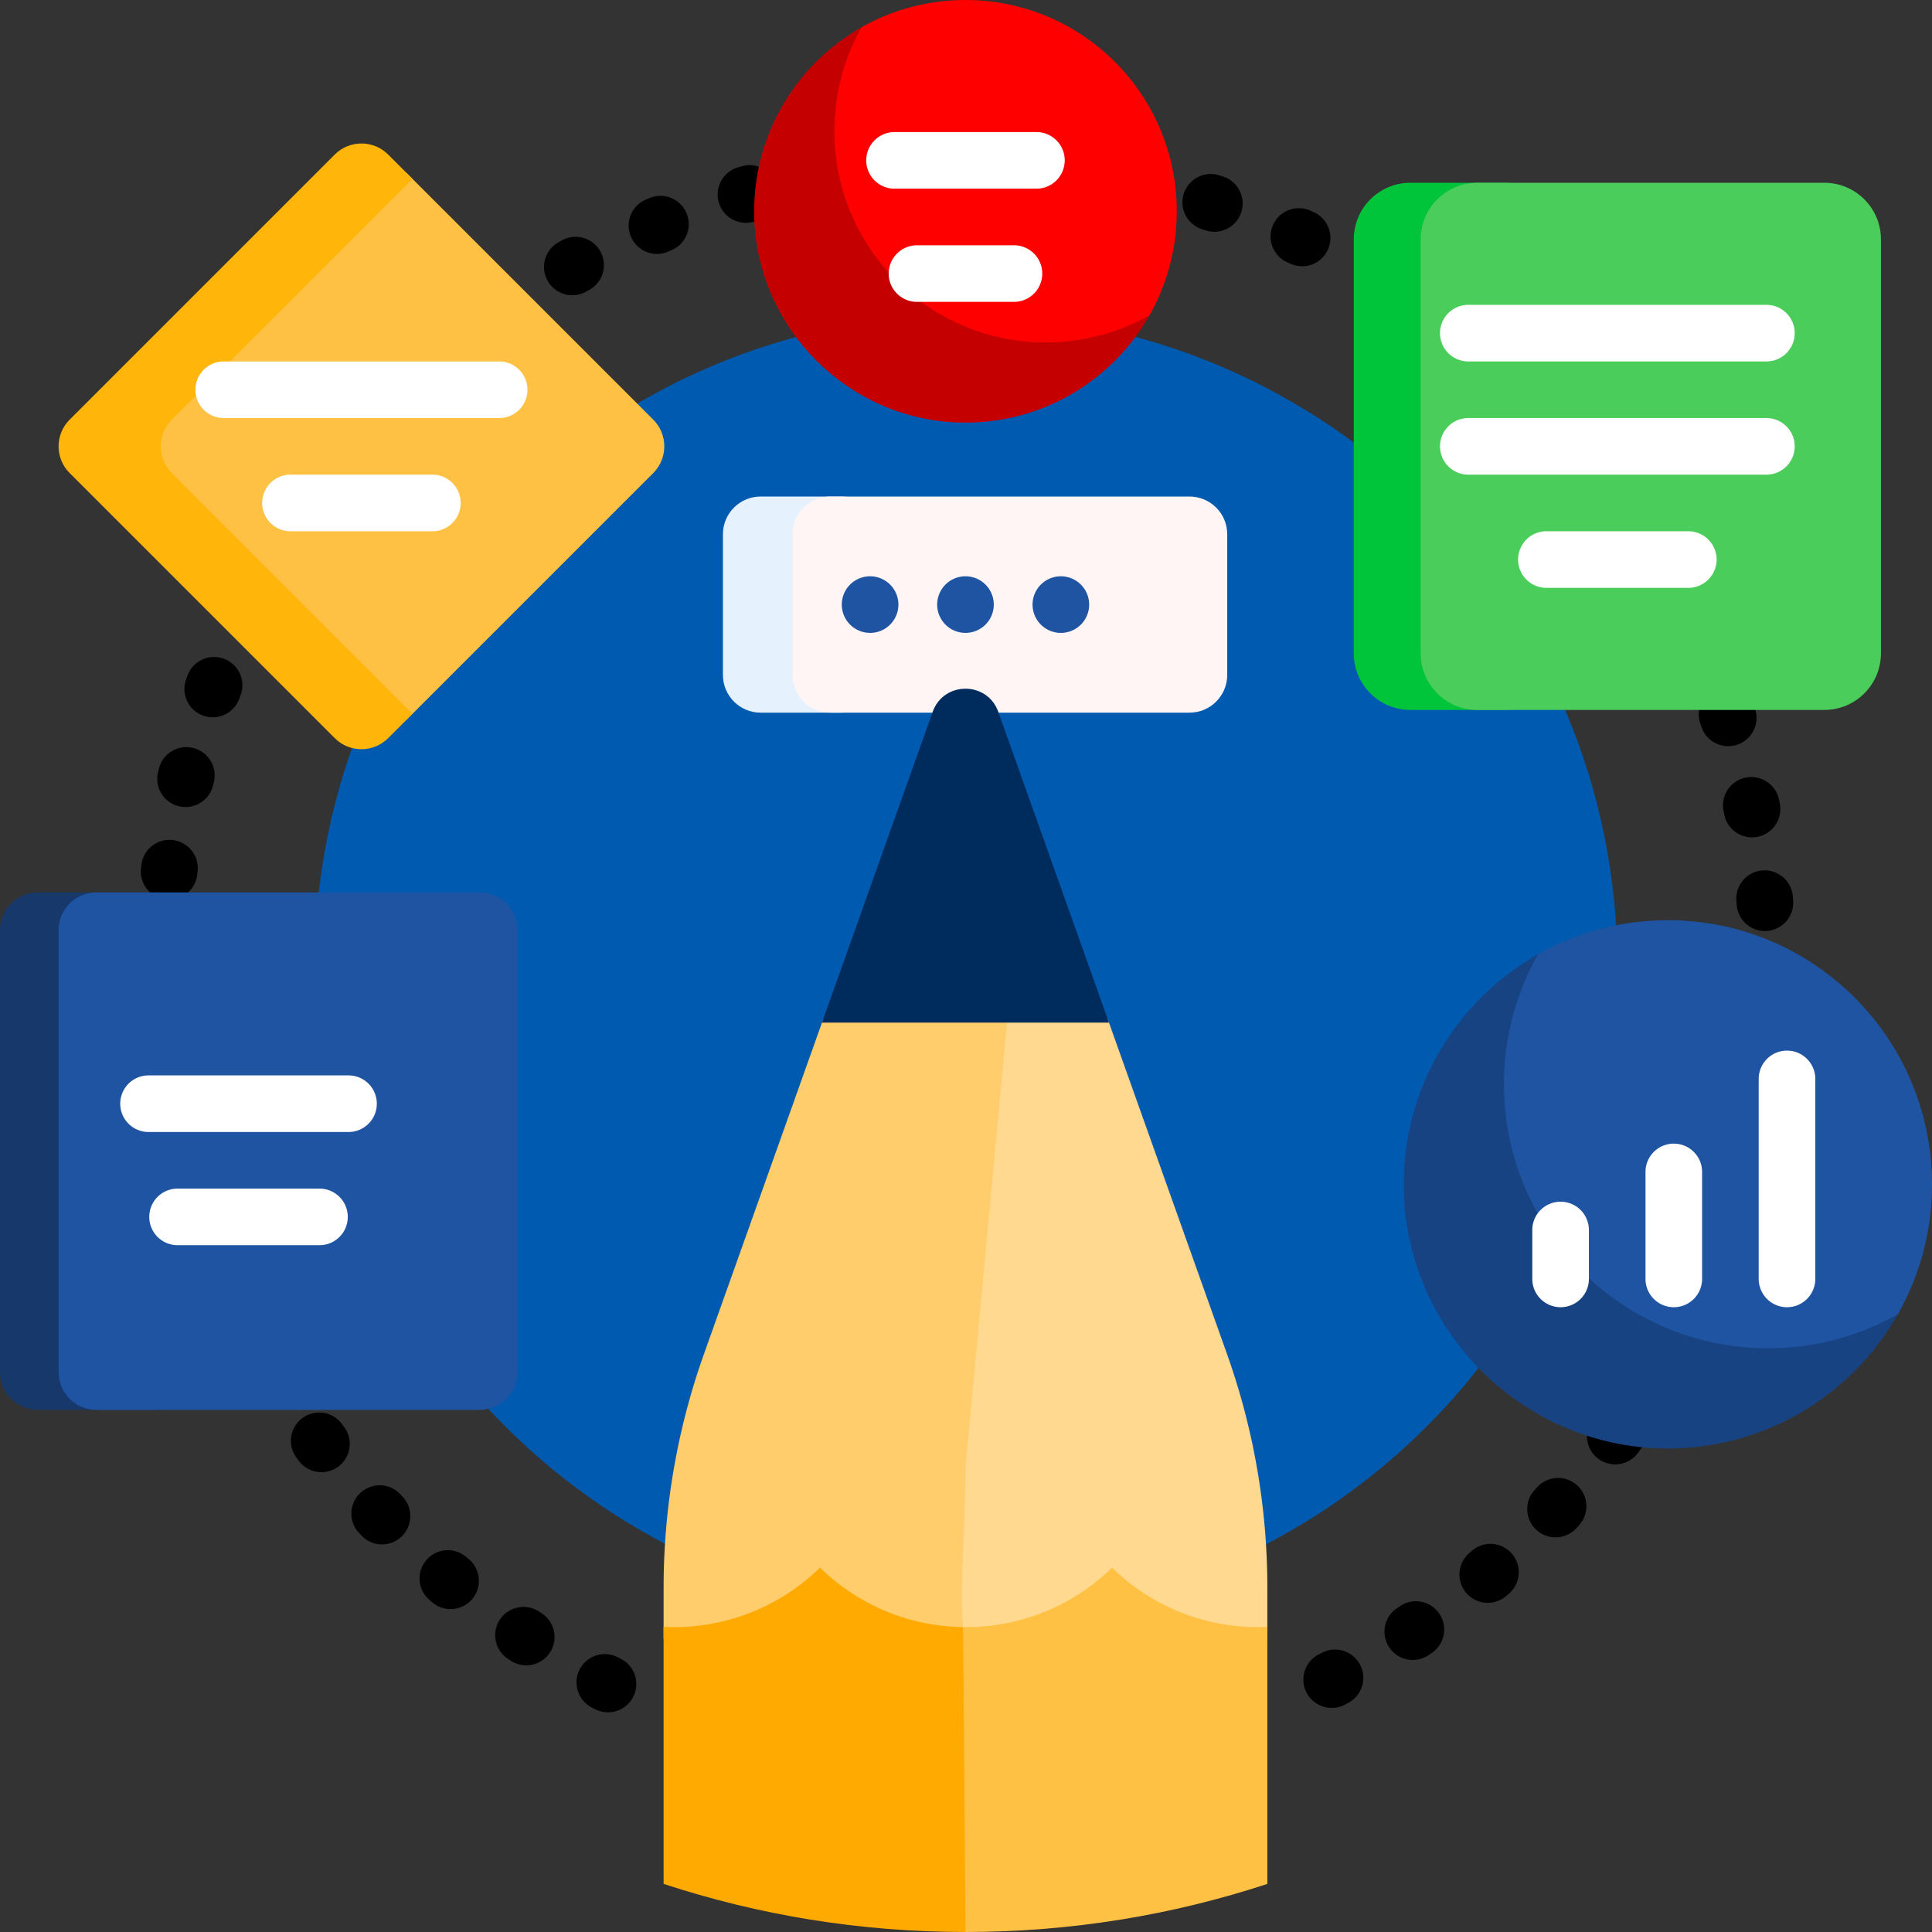 <svg xmlns="http://www.w3.org/2000/svg" version="1.1" xmlns:xlink="http://www.w3.org/1999/xlink" width="512" height="512" x="0" y="0" viewBox="0 0 512 512" style="enable-background:new 0 0 512 512" xml:space="preserve" class=""><rect x="0" y="0" width="512" height="512" fill="#333333" stroke="none"/><g><path fill="#004b94" d="M0 256C0 114.615 114.615 0 256 0s256 114.615 256 256c0 113.447-73.794 209.658-176 243.252-1.007.331-158.993.331-160 0C73.794 465.658 0 369.447 0 256z" opacity="0" data-original="#004b94" class=""></path><path fill="#005aaf" d="M428.617 256c0 95.334-77.283 172.617-172.617 172.617S83.383 351.334 83.383 256 160.666 83.383 256 83.383 428.617 160.666 428.617 256z" opacity="1" data-original="#005aaf" class=""></path><path fill="#e5f2fd" d="M233.085 141.585v37.277c0 5.523-4.477 10-10 10h-21.504c-5.523 0-10-4.477-10-10v-37.277c0-5.523 4.477-10 10-10h21.504c5.523 0 10 4.477 10 10z" opacity="1" data-original="#e5f2fd" class=""></path><path fill="#fff5f5" d="M325.227 141.585v37.277c0 5.523-4.477 10-10 10h-95.19c-5.523 0-10-4.477-10-10v-37.277c0-5.523 4.477-10 10-10h95.19c5.523 0 10 4.477 10 10z" opacity="1" data-original="#fff5f5" class=""></path><path fill="#000000" d="M125.152 423.744a7.485 7.485 0 0 1-5.749 2.678 7.471 7.471 0 0 1-4.818-1.755l-.784-.66a7.5 7.5 0 0 1 9.68-11.458l.747.629a7.498 7.498 0 0 1 .924 10.566zm31.04-346.94a7.5 7.5 0 1 0-7.302-13.103l-.899.504a7.5 7.5 0 0 0 3.688 14.036 7.468 7.468 0 0 0 3.674-.967zm8.284 362.764-.87-.437a7.5 7.5 0 0 0-6.752 13.394l.923.463a7.499 7.499 0 0 0 10.06-3.361 7.5 7.5 0 0 0-3.361-10.059zm7.689-387.098-.952.395a7.5 7.5 0 1 0 5.784 13.84l.887-.368a7.5 7.5 0 1 0-5.719-13.867zm24.47-8.415-.996.28a7.502 7.502 0 0 0 2.039 14.718c.676 0 1.364-.092 2.047-.286l.93-.261a7.5 7.5 0 1 0-4.02-14.451zM45.828 222.627c-4.11-.506-7.852 2.422-8.355 6.533l-.124 1.036a7.501 7.501 0 0 0 14.899 1.737l.113-.95a7.5 7.5 0 0 0-6.533-8.356zm5.34-24.414a7.499 7.499 0 0 0-9.066 5.505l-.243 1.006a7.501 7.501 0 0 0 14.588 3.494l.227-.938a7.5 7.5 0 0 0-5.506-9.067zm8.193-23.63c-3.879-1.447-8.201.519-9.651 4.399l-.361.974a7.5 7.5 0 1 0 14.074 5.188l.337-.909a7.501 7.501 0 0 0-4.399-9.652zm31.276 202.809a7.5 7.5 0 0 0-12.081 8.891l.611.828a7.49 7.49 0 0 0 6.028 3.03 7.5 7.5 0 0 0 6.016-11.971zm15.396 18.541a7.501 7.501 0 0 0-10.963 10.239l.71.756a7.48 7.48 0 0 0 5.457 2.353 7.5 7.5 0 0 0 5.454-12.647zm37.54 31.621-.798-.526a7.501 7.501 0 0 0-8.3 12.494l.874.577a7.495 7.495 0 0 0 10.384-2.16 7.5 7.5 0 0 0-2.16-10.385zM460.32 197.369a7.5 7.5 0 0 0 4.813-9.451l-.322-.983a7.499 7.499 0 0 0-9.474-4.77 7.502 7.502 0 0 0-4.77 9.474l.301.917a7.503 7.503 0 0 0 7.131 5.183 7.543 7.543 0 0 0 2.321-.37zm-27.315 176.3a7.498 7.498 0 0 0-10.465 1.724l-.566.785a7.5 7.5 0 0 0 6.069 11.898 7.492 7.492 0 0 0 6.082-3.103l.604-.839a7.498 7.498 0 0 0-1.724-10.465zm-15.044 19.966a7.502 7.502 0 0 0-10.596.483l-.654.714a7.5 7.5 0 0 0 5.516 12.579 7.48 7.48 0 0 0 5.52-2.42l.697-.761a7.498 7.498 0 0 0-.483-10.595zm57.23-155.067-.084-1.041c-.346-4.128-3.972-7.197-8.1-6.847a7.5 7.5 0 0 0-6.847 8.1l.077.952a7.5 7.5 0 1 0 14.954-1.164zM324.143 46.792l-.989-.32a7.499 7.499 0 0 0-9.436 4.844 7.5 7.5 0 0 0 4.844 9.436l.922.299a7.515 7.515 0 0 0 2.331.373 7.501 7.501 0 0 0 2.328-14.632zm141.622 174.971a7.5 7.5 0 0 0 5.896-8.817l-.204-1.014c-.825-4.059-4.787-6.683-8.844-5.855a7.5 7.5 0 0 0-5.855 8.844l.19.947a7.502 7.502 0 0 0 7.349 6.041 7.61 7.61 0 0 0 1.468-.146zM351.876 66.22a7.5 7.5 0 0 0-3.648-9.959l-.946-.436a7.5 7.5 0 0 0-6.24 13.64l.876.403a7.499 7.499 0 0 0 9.958-3.648zm-1.547 371.779-.858.444a7.5 7.5 0 0 0 6.874 13.333l.911-.472a7.499 7.499 0 0 0 3.188-10.116 7.498 7.498 0 0 0-10.115-3.189zm39.776-27.049-.715.617a7.499 7.499 0 0 0 4.878 13.199 7.467 7.467 0 0 0 4.871-1.8l.798-.688a7.5 7.5 0 0 0-9.832-11.328zm-19.096 14.694-.789.533a7.5 7.5 0 0 0 8.361 12.454l.865-.585a7.5 7.5 0 0 0 1.982-10.42 7.498 7.498 0 0 0-10.419-1.982z" opacity="1" data-original="#ffffff" class=""></path><path fill="#ffc143" d="M173.12 111.216c3.905 3.905 3.905 10.237 0 14.142l-65.427 65.427-65.427-65.427c-3.905-3.905-3.905-10.237 0-14.142l65.427-65.427z" opacity="1" data-original="#ffc143" class=""></path><path fill="#ffb509" d="m109.318 189.161-6.46 6.46c-3.905 3.905-10.237 3.905-14.142 0l-70.262-70.262c-3.905-3.905-3.905-10.237 0-14.142l70.262-70.262c3.905-3.905 10.237-3.905 14.142 0l6.46 6.46-63.802 63.802c-3.905 3.905-3.905 10.237 0 14.142z" opacity="1" data-original="#ffb509" class=""></path><path fill="#00c53b" d="M398.574 188.138h-24.809c-8.284 0-15-6.716-15-15V63.436c0-8.284 6.716-15 15-15h24.809c8.284 0 15 6.716 15 15v109.702c0 8.285-6.715 15-15 15z" opacity="1" data-original="#00c53b" class=""></path><path fill="#4bcd5c" d="M498.468 63.436v109.702c0 8.284-6.716 15-15 15h-91.979c-8.284 0-15-6.716-15-15V63.436c0-8.284 6.716-15 15-15h91.979c8.284 0 15 6.716 15 15z" opacity="1" data-original="#4bcd5c" class=""></path><path fill="#17386a" d="M42.034 373.63H10c-5.523 0-10-4.477-10-10V246.502c0-5.523 4.477-10 10-10h32.034c5.523 0 10 4.477 10 10V363.63c0 5.523-4.477 10-10 10z" opacity="1" data-original="#49b6fc" class=""></path><path fill="#1f54a3" d="M137.128 246.503V363.63c0 5.523-4.477 10-10 10H25.525c-5.523 0-10-4.477-10-10V246.503c0-5.523 4.477-10 10-10h101.603c5.523 0 10 4.477 10 10z" opacity="1" data-original="#65befc" class=""></path><path fill="#ffffff" d="M92.166 322.492a7.5 7.5 0 0 1-7.5 7.5H47.058a7.5 7.5 0 0 1 0-15h37.608a7.5 7.5 0 0 1 7.5 7.5zm.196-37.5h-53a7.5 7.5 0 0 0 0 15h53a7.5 7.5 0 0 0 0-15z" opacity="1" data-original="#bde2fd" class=""></path><path fill="#ffffff" d="M139.787 103.287a7.5 7.5 0 0 1-7.5 7.5h-73a7.5 7.5 0 0 1 0-15h73a7.5 7.5 0 0 1 7.5 7.5zm-25.196 22.5H76.983a7.5 7.5 0 0 0 0 15h37.608a7.5 7.5 0 0 0 0-15z" opacity="1" data-original="#ffe1a8" class=""></path><path fill="#ffffff" d="M475.617 118.287a7.5 7.5 0 0 1-7.5 7.5h-79a7.5 7.5 0 0 1 0-15h79a7.5 7.5 0 0 1 7.5 7.5zm-28.196 22.5h-37.608a7.5 7.5 0 0 0 0 15h37.608a7.5 7.5 0 0 0 0-15zm28.196-52.5a7.5 7.5 0 0 1-7.5 7.5h-79a7.5 7.5 0 0 1 0-15h79a7.5 7.5 0 0 1 7.5 7.5z" opacity="1" data-original="#afe6af" class=""></path><path fill="#ffcd6b" d="m275.122 267.864-12.974 120.971.141 1.174c1.161 2.998 2.255-2.662 3.264 58.532.088 5.364-4.228 9.759-9.592 9.76h-.099c-23.486 0-46.233-3.163-67.839-9.086-7.166-1.964-12.161-8.438-12.161-15.869V420.74a184.63 184.63 0 0 1 10.701-61.941l31.355-88.037a4.361 4.361 0 0 1 4.109-2.898z" opacity="1" data-original="#ffcd6b" class=""></path><path fill="#ffd98f" d="M325.16 358.8a184.604 184.604 0 0 1 10.701 61.941v12.398c0 7.553-5.075 14.14-12.361 16.131a255.697 255.697 0 0 1-57.597 8.837c-5.479.211-10.042-4.171-10.042-9.654v-11.249c-2.139-13.431 0-30.188 0-48.359l11.306-120.982h22.806a3.969 3.969 0 0 1 3.739 2.637z" opacity="1" data-original="#ffd98f" class=""></path><path fill="#002c5d" d="m264.557 188.646 29.334 82.361h-76.059l29.334-82.361c2.913-8.178 14.478-8.178 17.391 0z" opacity="1" data-original="#002c5d" class=""></path><path fill="#1f54a3" d="M238.085 160.223a7.5 7.5 0 1 1-15 0 7.5 7.5 0 0 1 15 0zm17.777-7.5a7.5 7.5 0 1 0 0 15 7.5 7.5 0 0 0 0-15zm25.276 0a7.5 7.5 0 1 0 0 15 7.5 7.5 0 0 0 0-15z" opacity="1" data-original="#65befc" class=""></path><path fill="#ffaa00" d="M265.702 434.489c.502 19.49-.466 41.648 0 73.362-2.382.09-4.772.147-7.17.172-.889.009-1.779 3.977-2.67 3.977-27.938 0-54.831-4.476-80-12.748v-68.113c.911.045 1.827.067 2.749.067 15.056 0 28.71-6.006 38.695-15.754 9.805 9.571 23.146 15.536 37.879 15.748.271.004 1.997 3.899 2.269 3.899 2.803 0 5.557-.208 8.248-.61z" opacity="1" data-original="#ffaa00"></path><path fill="#ffc143" d="M335.862 431.152v68.1c-25.169 8.273-52.062 12.748-80 12.748 0 0-.527-78.733-.677-80.8.271.004.543.006.815.006 15.056 0 28.71-6.006 38.695-15.754 9.985 9.748 23.638 15.754 38.695 15.754.828 0 1.652-.018 2.472-.054z" opacity="1" data-original="#ffc143" class=""></path><path fill="#c50000" d="M304.709 83.406c-9.825 17.475-28.757 29.144-50.361 28.574-29.557-.78-53.687-24.911-54.466-54.469-.569-21.603 11.1-40.533 28.574-50.358.975-.548 2.075.462 1.65 1.496-2.997 7.28-4.503 15.331-4.14 23.772 1.239 28.802 24.672 52.236 53.474 53.475 8.442.363 16.493-1.144 23.773-4.14 1.034-.425 2.044.675 1.496 1.65z" opacity="1" data-original="#ff4343" class=""></path><path fill="#ff0000" d="M311.862 56c0 10.005-2.624 19.398-7.221 27.527-8.129 4.597-17.522 7.221-27.527 7.221-30.928 0-56-25.072-56-56 0-10.005 2.624-19.398 7.221-27.527C236.464 2.624 245.856 0 255.862 0c30.928 0 56 25.072 56 56z" opacity="1" data-original="#ff5757" class=""></path><path fill="#184383" d="M503.059 348.119c-12.282 21.844-35.946 36.43-62.951 35.718-36.946-.975-67.109-31.139-68.082-68.086-.711-27.004 13.875-50.667 35.718-62.948 1.219-.685 2.594.578 2.062 1.87-3.746 9.1-5.629 19.164-5.175 29.715 1.548 36.003 30.84 65.295 66.843 66.844 10.552.454 20.616-1.429 29.716-5.175 1.291-.532 2.554.843 1.869 2.062z" opacity="1" data-original="#0077f0" class=""></path><path fill="#1f54a3" d="M512 313.862c0 12.507-3.28 24.247-9.027 34.409-10.161 5.746-21.902 9.026-34.409 9.026-38.66 0-70-31.34-70-70 0-12.507 3.28-24.247 9.027-34.409 10.161-5.746 21.902-9.026 34.408-9.026 38.661 0 70.001 31.34 70.001 70z" opacity="1" data-original="#0396fd" class=""></path><path fill="#ffffff" d="M282.166 42.5a7.5 7.5 0 0 1-7.5 7.5h-37.608a7.5 7.5 0 0 1 0-15h37.608a7.5 7.5 0 0 1 7.5 7.5zM268.712 65h-25.7a7.5 7.5 0 0 0 0 15h25.7a7.5 7.5 0 0 0 0-15z" opacity="1" data-original="#ffbcbc" class=""></path><path fill="#ffffff" d="M473.574 278.426a7.5 7.5 0 0 1 7.5 7.5v53a7.5 7.5 0 0 1-15 0v-53a7.5 7.5 0 0 1 7.5-7.5z" opacity="1" data-original="#bde2fd" class=""></path><path fill="#ffffff" d="M443.574 303.074a7.5 7.5 0 0 1 7.5 7.5v28.351a7.5 7.5 0 0 1-15 0v-28.351a7.5 7.5 0 0 1 7.5-7.5zm-37.5 22.892v12.959a7.5 7.5 0 0 0 15 0v-12.959a7.5 7.5 0 0 0-15 0z" opacity="1" data-original="#93d0fd" class=""></path></g></svg>